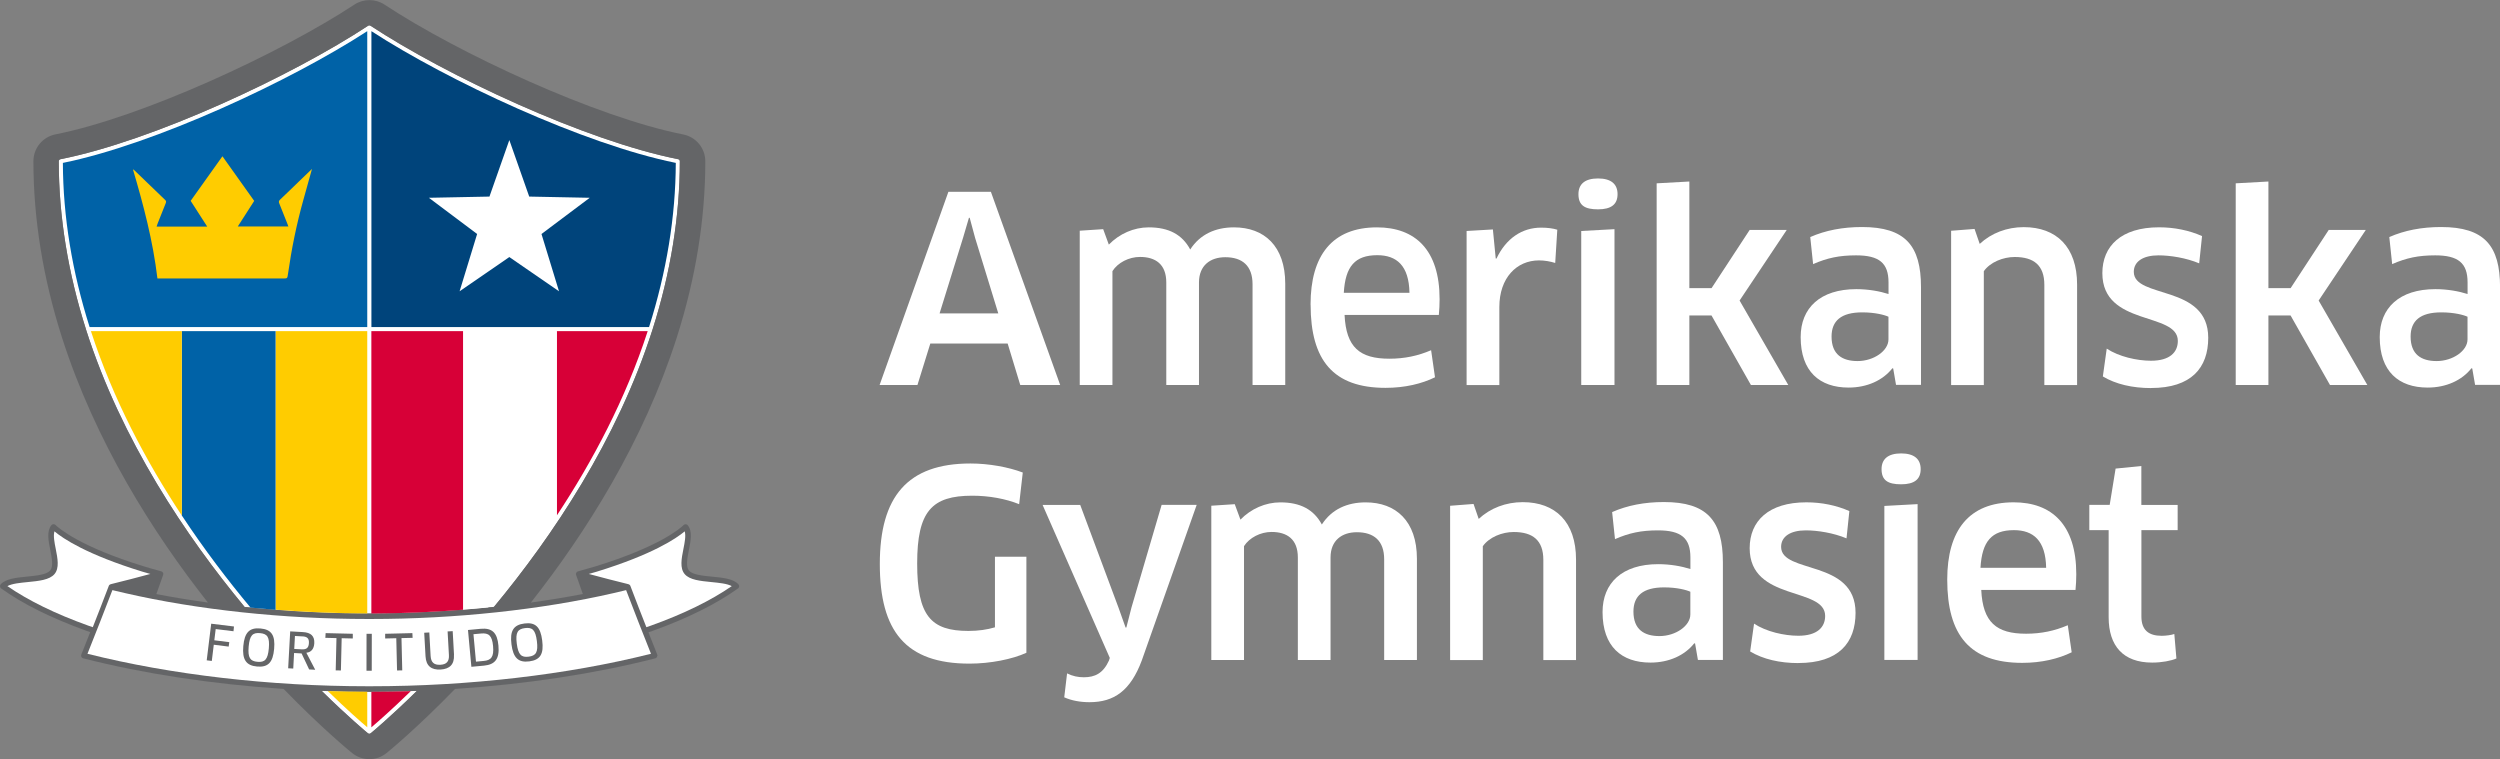 <svg xmlns="http://www.w3.org/2000/svg" id="Layer_2" data-name="Layer 2" viewBox="0 0 456.43 138.59"><rect x="0" y="0" width="456.43" height="138.59" fill="#808080" stroke="none"/><defs><style>      .cls-1 {        fill: #646567;      }      .cls-1, .cls-2, .cls-3, .cls-4, .cls-5, .cls-6 {        stroke-width: 0px;      }      .cls-2 {        fill: #d70037;      }      .cls-3 {        fill: #fc0;      }      .cls-4 {        fill: #fff;      }      .cls-5 {        fill: #00447b;      }      .cls-6 {        fill: #0062a7;      }    </style></defs><g id="Lager_1" data-name="Lager 1"><path class="cls-4" d="m124.13,29.43c0-.18-.13-.33-.3-.37-16.94-3.35-42.36-15.27-56.19-24.38,0,0-.02,0-.02,0-.05-.03-.11-.05-.18-.05h0c-.07,0-.13.02-.18.05,0,0-.02,0-.02,0C53.39,13.8,27.97,25.71,11.03,29.07c-.18.03-.3.19-.3.37,0,10.04,1.68,20.39,4.99,30.76,6.46,20.2,18.27,37.73,28.95,50.62,7.46.78,15.16,1.2,22.74,1.19,7.61,0,15.32-.43,22.78-1.21,10.68-12.89,22.48-30.41,28.94-50.6,3.31-10.38,4.99-20.73,4.99-30.76Z"></path><path class="cls-4" d="m67.09,126.29c-2.78,0-5.57-.06-8.35-.16,4.99,4.91,8.34,7.66,8.45,7.75,0,0,.01,0,.02,0,.06.05.13.08.22.08s.16-.03.22-.08c0,0,.01,0,.02,0,.11-.09,3.46-2.84,8.45-7.75-2.79.1-5.58.16-8.37.16-.22,0-.44,0-.66,0Z"></path><path class="cls-1" d="m134.74,107.44c.12-.08.19-.21.21-.35s-.03-.28-.12-.39c-.92-1.04-2.83-1.23-4.84-1.42-1.75-.17-3.55-.35-4.2-1.11-.62-.72-.31-2.25-.02-3.74.34-1.7.69-3.45-.21-4.54-.09-.11-.22-.17-.36-.18-.14,0-.28.04-.38.14-.64.63-4.44,3.96-16.13,7.56-1.03.31-2.1.61-3.18.91,0,0,0,0,0,0,0,0,0,0-.01,0-.07.02-.14.07-.19.12,0,0-.02,0-.02.02-.01.01-.01.03-.02.04-.02.02-.04.04-.06.07-.01.03-.02.06-.03.09,0,.02-.02.04-.02.07-.01.08-.01.16.02.24.4,1.15.82,2.32,1.23,3.48-3.07.59-6.24,1.11-9.49,1.56,10.05-12.75,20.54-29.32,26.64-48.39,3.46-10.83,5.21-21.66,5.21-32.17,0-2.39-1.69-4.44-4.03-4.9-15.87-3.14-41.02-14.79-54.54-23.71-.83-.55-1.79-.82-2.75-.82s-1.92.27-2.75.82C51.15,9.74,26,21.39,10.13,24.53c-2.34.46-4.03,2.52-4.03,4.9,0,10.51,1.75,21.34,5.21,32.17,6.11,19.08,16.6,35.65,26.65,48.41-3.22-.45-6.37-.96-9.41-1.55.41-1.17.83-2.33,1.24-3.5.05-.13.04-.28-.03-.4-.06-.12-.18-.21-.31-.25-1.09-.29-2.16-.6-3.18-.91-11.69-3.6-15.49-6.93-16.14-7.56-.1-.1-.23-.15-.38-.14-.14,0-.27.07-.36.18-.9,1.09-.55,2.84-.21,4.54.29,1.48.6,3.02-.02,3.74-.65.75-2.45.93-4.2,1.11-2.02.2-3.92.39-4.84,1.42-.09.11-.14.25-.12.39s.09.27.21.35c3.95,2.84,9.18,5.43,15.54,7.73.23.08.48.17.72.25-.54,1.37-1.08,2.75-1.63,4.11-.05.13-.05.28.02.41.06.13.18.22.32.26,11.06,2.83,23.68,4.73,36.6,5.59,6.89,7.1,11.94,11.24,12.5,11.7.92.74,2.03,1.12,3.15,1.12s2.23-.37,3.15-1.12c.56-.45,5.6-4.6,12.5-11.7,12.91-.86,25.52-2.76,36.57-5.59.02,0,.03-.02.04-.02.03-.01.06-.03.09-.04.03-.02.06-.04.09-.07.01-.01.03-.02.04-.03,0-.01,0-.03.02-.04.01-.02.04-.03.05-.06.02-.03.02-.07.03-.1,0-.02.02-.05.02-.07,0-.08,0-.16-.03-.24-.54-1.35-1.08-2.71-1.61-4.08.27-.09.55-.19.81-.28,6.36-2.29,11.59-4.89,15.54-7.73ZM15.72,60.2c-3.31-10.38-4.99-20.73-4.99-30.76,0-.18.13-.33.3-.37,16.94-3.35,42.36-15.27,56.19-24.38,0,0,.02,0,.02,0,.05-.03.11-.05.18-.05h0c.07,0,.13.02.18.05,0,0,.02,0,.02,0,13.83,9.11,39.25,21.03,56.19,24.38.18.03.3.19.3.37,0,10.04-1.68,20.39-4.99,30.76-6.46,20.19-18.26,37.71-28.94,50.6-7.47.78-15.17,1.2-22.78,1.21-7.58,0-15.27-.41-22.74-1.19-10.68-12.89-22.49-30.42-28.95-50.62Zm51.94,73.69s-.01,0-.02,0c-.06.05-.13.08-.22.08s-.16-.03-.22-.08c0,0-.01,0-.02,0-.11-.09-3.46-2.84-8.45-7.75,2.78.1,5.57.16,8.35.16.22,0,.44,0,.66,0,2.78,0,5.58-.06,8.37-.16-4.99,4.91-8.34,7.66-8.45,7.75Z"></path><path class="cls-6" d="m67.05,5.69v54.02H16.36c-3.2-10.11-4.85-20.19-4.88-29.97,16.79-3.4,41.64-15,55.57-24.05Z"></path><path class="cls-5" d="m118.5,59.71h-50.69V5.69c13.93,9.05,38.78,20.65,55.57,24.05-.03,9.78-1.68,19.86-4.88,29.97Z"></path><polygon class="cls-4" points="96.62 35.89 107.67 36.11 98.86 42.72 102.06 53.18 92.99 46.93 83.91 53.18 87.11 42.72 78.3 36.11 89.36 35.89 92.99 25.57 96.62 35.89"></polygon><path class="cls-3" d="m43.4,41.37c1.03-1.61,2.01-3.13,3.01-4.69-1.93-2.71-3.85-5.4-5.8-8.15-1.94,2.73-3.87,5.43-5.8,8.14,1,1.56,1.98,3.08,3.02,4.7-3.13,0-6.15,0-9.24,0,.08-.22.13-.41.2-.59.48-1.21.96-2.43,1.45-3.64.09-.23.15-.41-.07-.62-1.91-1.83-3.81-3.66-5.71-5.5-.03-.03-.07-.04-.19-.1,1.93,6.54,3.66,13.07,4.47,19.92h.62c7.46,0,14.92,0,22.37,0,.73,0,.73,0,.85-.84.65-4.57,1.56-9.05,2.79-13.45.52-1.87,1.04-3.75,1.59-5.71-.82.79-1.58,1.52-2.35,2.26-1.16,1.12-2.31,2.25-3.48,3.35-.25.23-.26.41-.13.72.49,1.19.96,2.39,1.43,3.59.07.17.12.34.22.59h-9.24Z"></path><g><path class="cls-3" d="m67.05,112v-51.55h-16.74v50.87c5.55.43,11.18.67,16.74.68Z"></path><path class="cls-3" d="m67.05,132.79v-6.5c-2.4,0-4.8-.04-7.2-.12,3.49,3.4,6.08,5.66,7.2,6.61Z"></path><path class="cls-6" d="m50.31,60.46h-17.12v33.65c4.12,6.24,8.43,11.88,12.55,16.82,1.51.15,3.04.29,4.57.41v-50.87Z"></path><path class="cls-3" d="m16.6,60.46c4.03,12.39,10.06,23.76,16.59,33.65v-33.65h-16.59Z"></path><path class="cls-2" d="m118.25,60.46h-16.59v33.65c6.53-9.89,12.57-21.26,16.59-33.65Z"></path><path class="cls-4" d="m89.12,110.91c4.12-4.94,8.43-10.57,12.54-16.81v-33.65h-17.12v50.86c1.53-.12,3.06-.25,4.58-.41Z"></path><path class="cls-2" d="m67.8,132.79c1.12-.95,3.72-3.22,7.2-6.61-2.4.08-4.8.12-7.2.12v6.5Z"></path><path class="cls-2" d="m84.54,60.46h-16.74v51.55c5.58-.02,11.2-.25,16.74-.69v-50.86Z"></path></g><g><path class="cls-4" d="m114.78,106.68c.05.02.1.04.14.07.02.01.03.02.05.04.05.05.1.11.12.18.95,2.51,1.93,5.03,2.92,7.54.28-.1.57-.19.84-.29,5.99-2.15,10.94-4.58,14.75-7.21-.85-.46-2.31-.6-3.73-.74-2.03-.2-3.95-.39-4.86-1.45-.93-1.09-.58-2.86-.24-4.58.24-1.2.48-2.42.24-3.23-1.54,1.3-5.85,4.22-16.05,7.36-.48.14-.97.28-1.46.42,2.41.65,4.83,1.28,7.24,1.87.01,0,.02.01.04.02Z"></path><path class="cls-4" d="m119.91,120.03s0-.03.02-.04c-.02.02-.03.05-.05.07.01-.01.03-.02.04-.03Z"></path><path class="cls-4" d="m119.97,119.93s.02-.07.03-.1c-.02.06-.04.11-.07.16.01-.02.04-.03.05-.06Z"></path></g><path class="cls-4" d="m67.41,125.29c.15,0,.23,0,.34,0,17.78,0,35.88-2.1,51.1-5.93-1.54-3.85-3.06-7.76-4.54-11.62-.73.18-1.48.36-2.27.54-13.27,3.05-28.98,4.73-44.29,4.73-.22,0-.45,0-.67,0-15.31,0-31.04-1.68-44.31-4.74-.78-.18-1.53-.36-2.25-.53-1.48,3.86-3.01,7.77-4.55,11.62,15.22,3.83,33.33,5.93,51.11,5.93h.32Z"></path><path class="cls-4" d="m20.17,106.68c-.05.02-.1.04-.14.07-.02.01-.03.02-.05.04-.05.05-.1.11-.12.18-.95,2.51-1.93,5.03-2.92,7.54-.28-.1-.57-.19-.84-.29-5.99-2.15-10.94-4.58-14.75-7.21.85-.46,2.31-.6,3.73-.74,2.03-.2,3.95-.39,4.86-1.45.93-1.09.58-2.86.24-4.58-.24-1.2-.48-2.42-.24-3.23,1.54,1.3,5.85,4.22,16.05,7.36.48.14.97.28,1.46.42-2.41.65-4.83,1.28-7.24,1.87-.01,0-.02.01-.04.02Z"></path><g><path class="cls-1" d="m39.38,114.85l-.25,2.05,2.73.34-.11.81-2.72-.34-.36,2.96-.93-.11.82-6.69,4.16.51-.09.87-3.25-.4Z"></path><path class="cls-1" d="m46.93,121.69c-2.01-.18-2.73-1.28-2.51-3.74.22-2.45,1.1-3.4,3.13-3.21,2.03.18,2.72,1.26,2.5,3.72-.22,2.47-1.09,3.41-3.12,3.23Zm.54-6.1c-1.33-.12-1.89.39-2.07,2.45-.18,2.05.27,2.67,1.61,2.79,1.33.12,1.89-.41,2.07-2.46.18-2.06-.27-2.66-1.61-2.78Z"></path><path class="cls-1" d="m55.93,119.17l1.62,3.11-1.11-.06-1.38-2.92-1.37-.08-.15,2.84-.93-.05.37-6.74,2.31.13c1.49.08,2.16.74,2.09,2.04-.06,1.03-.56,1.64-1.44,1.73Zm-.7-2.98l-1.38-.08-.13,2.37,1.35.07c.87.05,1.28-.25,1.33-1.14.05-.84-.31-1.18-1.17-1.23Z"></path><path class="cls-1" d="m62.38,116.52l-.14,5.89-.95-.02.14-5.89-2.03-.05.05-.86,4.96.12v.86s-2.03-.05-2.03-.05Z"></path><path class="cls-1" d="m66.92,115.71h.96s-.01,6.75-.01,6.75h-.96s.01-6.75.01-6.75Z"></path><path class="cls-1" d="m73.3,116.5l.14,5.89-.95.02-.14-5.89-2.03.05v-.86s4.97-.12,4.97-.12l.04.86-2.03.05Z"></path><path class="cls-1" d="m82.88,119.54c.1,1.77-.78,2.6-2.45,2.7-1.66.09-2.64-.64-2.74-2.41l-.24-4.31.93-.05.24,4.3c.07,1.18.64,1.66,1.77,1.6,1.14-.06,1.64-.61,1.57-1.78l-.24-4.31.93-.05.24,4.31Z"></path><path class="cls-1" d="m88.41,121.52l-2.35.22-.62-6.72,2.33-.22c2.07-.19,3.02.71,3.23,3.06.23,2.45-.64,3.47-2.6,3.66Zm-.57-5.86l-1.4.13.46,5.01,1.4-.13c1.33-.12,1.91-.68,1.72-2.72-.18-1.93-.8-2.42-2.19-2.29Z"></path><path class="cls-1" d="m96.63,120.75c-2.01.26-2.94-.67-3.25-3.11s.35-3.56,2.37-3.81c2.02-.26,2.93.65,3.24,3.09.32,2.46-.33,3.57-2.36,3.83Zm-.78-6.08c-1.33.17-1.76.79-1.5,2.84.26,2.04.84,2.55,2.17,2.38,1.33-.17,1.76-.81,1.5-2.85-.26-2.05-.83-2.54-2.17-2.37Z"></path></g><g><path class="cls-4" d="m183.96,62.72h-14.11l-2.35,7.57h-6.91l12.56-35.27h7.76l12.65,35.27h-7.29l-2.3-7.57Zm-8.14-19.28l-4.28,13.78h10.72l-4.23-13.78-.99-3.67h-.14l-1.08,3.67Z"></path><path class="cls-4" d="m228.68,70.29v-18.39c0-3.39-1.88-4.94-4.98-4.94-2.73,0-4.8,1.5-4.8,4.61v18.72h-5.97v-18.72c0-3.34-1.98-4.66-4.8-4.66-2.02,0-4.04,1.03-5.03,2.59v20.79h-5.97v-28.17l4.28-.28,1.03,2.82c1.93-1.98,4.56-3.15,7.29-3.15,3.67,0,6.11,1.32,7.57,4.04,1.79-2.77,4.61-4.04,7.99-4.04,5.5,0,9.36,3.39,9.36,10.3v18.48h-5.97Z"></path><path class="cls-4" d="m239.27,55.62c0-8.98,3.95-14.11,12.13-14.11,6.96,0,11.43,4.09,11.43,13.12,0,.89-.05,2.02-.14,2.87h-17.21c.28,5.93,2.78,7.99,8.18,7.99,2.78,0,5.22-.52,7.62-1.55l.71,4.94c-2.4,1.18-5.5,1.93-9.03,1.93-9.55,0-13.68-5.03-13.68-15.19Zm18.06-2.16c-.09-4.98-2.35-6.87-5.88-6.87-4.09,0-5.83,2.07-6.11,6.87h11.99Z"></path><path class="cls-4" d="m267.76,70.29v-28.12l4.8-.28.52,5.31h.14c1.74-3.67,4.66-5.64,8.14-5.64,1.18,0,2.21.14,2.96.38l-.38,6.07c-.89-.28-1.93-.47-2.96-.47-4.09,0-7.24,3.2-7.24,8.51v14.25h-5.97Z"></path><path class="cls-4" d="m291.75,38.22c-2.4,0-3.57-.71-3.57-2.77,0-1.83,1.17-2.87,3.57-2.87s3.57,1.03,3.57,2.87-1.13,2.77-3.57,2.77Zm-3.06,32.07v-28.12l6.07-.33v28.45h-6.07Z"></path><path class="cls-4" d="m308.44,52.61h4.04l6.96-10.63h6.77l-8.61,12.89,8.89,15.42h-6.82l-7.2-12.7h-4.04v12.7h-5.97v-36.82l5.97-.33v19.47Z"></path><path class="cls-4" d="m345.64,67.28l-.14-.05c-1.74,2.21-4.61,3.53-8,3.53-5.27,0-8.75-2.92-8.75-9.22,0-5.31,3.57-8.75,10.16-8.75,2.21,0,4.28.38,5.88.89v-2.12c0-3.53-1.69-4.94-5.92-4.94-3.06,0-5.27.47-7.85,1.6l-.52-4.94c2.77-1.22,5.93-1.83,9.45-1.83,7.9,0,10.77,3.39,10.77,11v17.82h-4.56l-.52-3.01Zm-.85-9.45c-.71-.33-2.45-.8-4.8-.8-3.86,0-5.6,1.55-5.6,4.42,0,3.29,1.98,4.47,4.75,4.47,2.96,0,5.64-1.88,5.64-3.95v-4.14Z"></path><path class="cls-4" d="m373.24,70.29v-18.29c0-3.57-1.93-5.08-5.41-5.08-2.12,0-4.47.94-5.64,2.59v20.79h-5.97v-28.17l4.28-.33.94,2.73c2.12-1.98,4.98-3.06,8.04-3.06,5.97,0,9.74,3.62,9.74,10.49v18.34h-5.97Z"></path><path class="cls-4" d="m392.71,70.85c-3.39,0-6.44-.71-8.79-2.12l.71-5.08c2.21,1.46,5.5,2.21,8.09,2.21,3.43,0,4.89-1.55,4.89-3.62,0-5.36-13.78-2.59-13.78-12.37,0-4.94,3.43-8.37,10.35-8.37,2.82,0,5.5.56,7.85,1.6l-.52,4.98c-2.35-.99-5.27-1.46-7.43-1.46-2.82,0-4.51,1.13-4.51,3.01,0,4.98,13.59,2.21,13.59,12.04,0,5.5-3.1,9.17-10.44,9.17Z"></path><path class="cls-4" d="m414.16,52.61h4.04l6.96-10.63h6.77l-8.61,12.89,8.89,15.42h-6.82l-7.2-12.7h-4.04v12.7h-5.97v-36.82l5.97-.33v19.47Z"></path><path class="cls-4" d="m451.36,67.28l-.14-.05c-1.74,2.21-4.61,3.53-8,3.53-5.27,0-8.75-2.92-8.75-9.22,0-5.31,3.57-8.75,10.16-8.75,2.21,0,4.28.38,5.88.89v-2.12c0-3.53-1.69-4.94-5.92-4.94-3.06,0-5.27.47-7.85,1.6l-.52-4.94c2.77-1.22,5.93-1.83,9.45-1.83,7.9,0,10.77,3.39,10.77,11v17.82h-4.56l-.52-3.01Zm-.85-9.45c-.71-.33-2.45-.8-4.8-.8-3.86,0-5.6,1.55-5.6,4.42,0,3.29,1.97,4.47,4.75,4.47,2.96,0,5.64-1.88,5.64-3.95v-4.14Z"></path></g><g><path class="cls-4" d="m187.39,119.18c-2.59,1.18-6.58,1.98-10.39,1.98-11.66,0-16.37-5.93-16.37-18.2s5.03-18.34,16.55-18.34c3.34,0,6.96.66,9.55,1.65l-.66,5.78c-2.45-.99-5.5-1.55-8.56-1.55-7.38,0-10.06,2.82-10.06,12.37s2.49,12.32,9.36,12.32c1.83,0,3.43-.24,4.84-.66v-12.89h5.74v17.54Z"></path><path class="cls-4" d="m202.48,120.54l.14-.42-12.27-27.93h6.87l7.01,18.81,1.27,3.57h.14l.94-3.67,5.5-18.72h6.4l-10.02,28.4c-2.07,5.55-5.08,7.62-9.55,7.62-1.65,0-3.24-.28-4.61-.89l.52-4.37c1.03.52,2.02.71,3.06.71,2.02,0,3.53-.71,4.61-3.1Z"></path><path class="cls-4" d="m252.71,120.5v-18.39c0-3.39-1.88-4.94-4.99-4.94-2.73,0-4.8,1.5-4.8,4.61v18.72h-5.97v-18.72c0-3.34-1.98-4.66-4.8-4.66-2.02,0-4.04,1.04-5.03,2.59v20.79h-5.97v-28.17l4.28-.28,1.04,2.82c1.93-1.98,4.56-3.15,7.29-3.15,3.67,0,6.11,1.32,7.57,4.04,1.79-2.77,4.61-4.04,8-4.04,5.5,0,9.36,3.39,9.36,10.3v18.48h-5.97Z"></path><path class="cls-4" d="m281.77,120.5v-18.29c0-3.57-1.93-5.08-5.41-5.08-2.12,0-4.47.94-5.64,2.59v20.79h-5.97v-28.17l4.28-.33.94,2.73c2.12-1.98,4.98-3.06,8.04-3.06,5.97,0,9.73,3.62,9.73,10.49v18.34h-5.97Z"></path><path class="cls-4" d="m309.47,117.49l-.14-.05c-1.74,2.21-4.61,3.53-8,3.53-5.27,0-8.75-2.92-8.75-9.22,0-5.31,3.57-8.75,10.16-8.75,2.21,0,4.28.38,5.88.89v-2.12c0-3.53-1.69-4.94-5.92-4.94-3.06,0-5.27.47-7.85,1.6l-.52-4.94c2.77-1.22,5.92-1.83,9.45-1.83,7.9,0,10.77,3.39,10.77,11v17.82h-4.56l-.52-3.01Zm-.85-9.45c-.71-.33-2.45-.8-4.8-.8-3.86,0-5.6,1.55-5.6,4.42,0,3.29,1.97,4.47,4.75,4.47,2.96,0,5.64-1.88,5.64-3.95v-4.14Z"></path><path class="cls-4" d="m328.32,121.06c-3.39,0-6.44-.71-8.79-2.12l.71-5.08c2.21,1.46,5.5,2.21,8.09,2.21,3.43,0,4.89-1.55,4.89-3.62,0-5.36-13.78-2.59-13.78-12.37,0-4.94,3.43-8.37,10.35-8.37,2.82,0,5.5.56,7.85,1.6l-.52,4.98c-2.35-.99-5.27-1.46-7.43-1.46-2.82,0-4.51,1.13-4.51,3.01,0,4.99,13.59,2.21,13.59,12.04,0,5.5-3.1,9.17-10.44,9.17Z"></path><path class="cls-4" d="m347.09,88.42c-2.4,0-3.57-.71-3.57-2.77,0-1.83,1.18-2.87,3.57-2.87s3.57,1.03,3.57,2.87-1.13,2.77-3.57,2.77Zm-3.06,32.07v-28.12l6.07-.33v28.45h-6.07Z"></path><path class="cls-4" d="m355.51,105.82c0-8.98,3.95-14.11,12.13-14.11,6.96,0,11.43,4.09,11.43,13.12,0,.89-.05,2.02-.14,2.87h-17.21c.28,5.93,2.77,8,8.18,8,2.77,0,5.22-.52,7.62-1.55l.71,4.94c-2.4,1.18-5.5,1.93-9.03,1.93-9.55,0-13.69-5.03-13.69-15.19Zm18.06-2.16c-.09-4.99-2.35-6.87-5.88-6.87-4.09,0-5.83,2.07-6.11,6.87h11.99Z"></path><path class="cls-4" d="m390.96,96.8v15.75c0,2.49,1.32,3.53,3.71,3.53.75,0,1.79-.14,2.3-.33l.38,4.47c-.94.42-2.68.75-4.42.75-5.31,0-7.95-3.06-7.95-8.28v-15.9h-3.53v-4.61h3.72l1.08-6.63,4.7-.47v7.1h6.63v4.61h-6.63Z"></path></g></g></svg>
